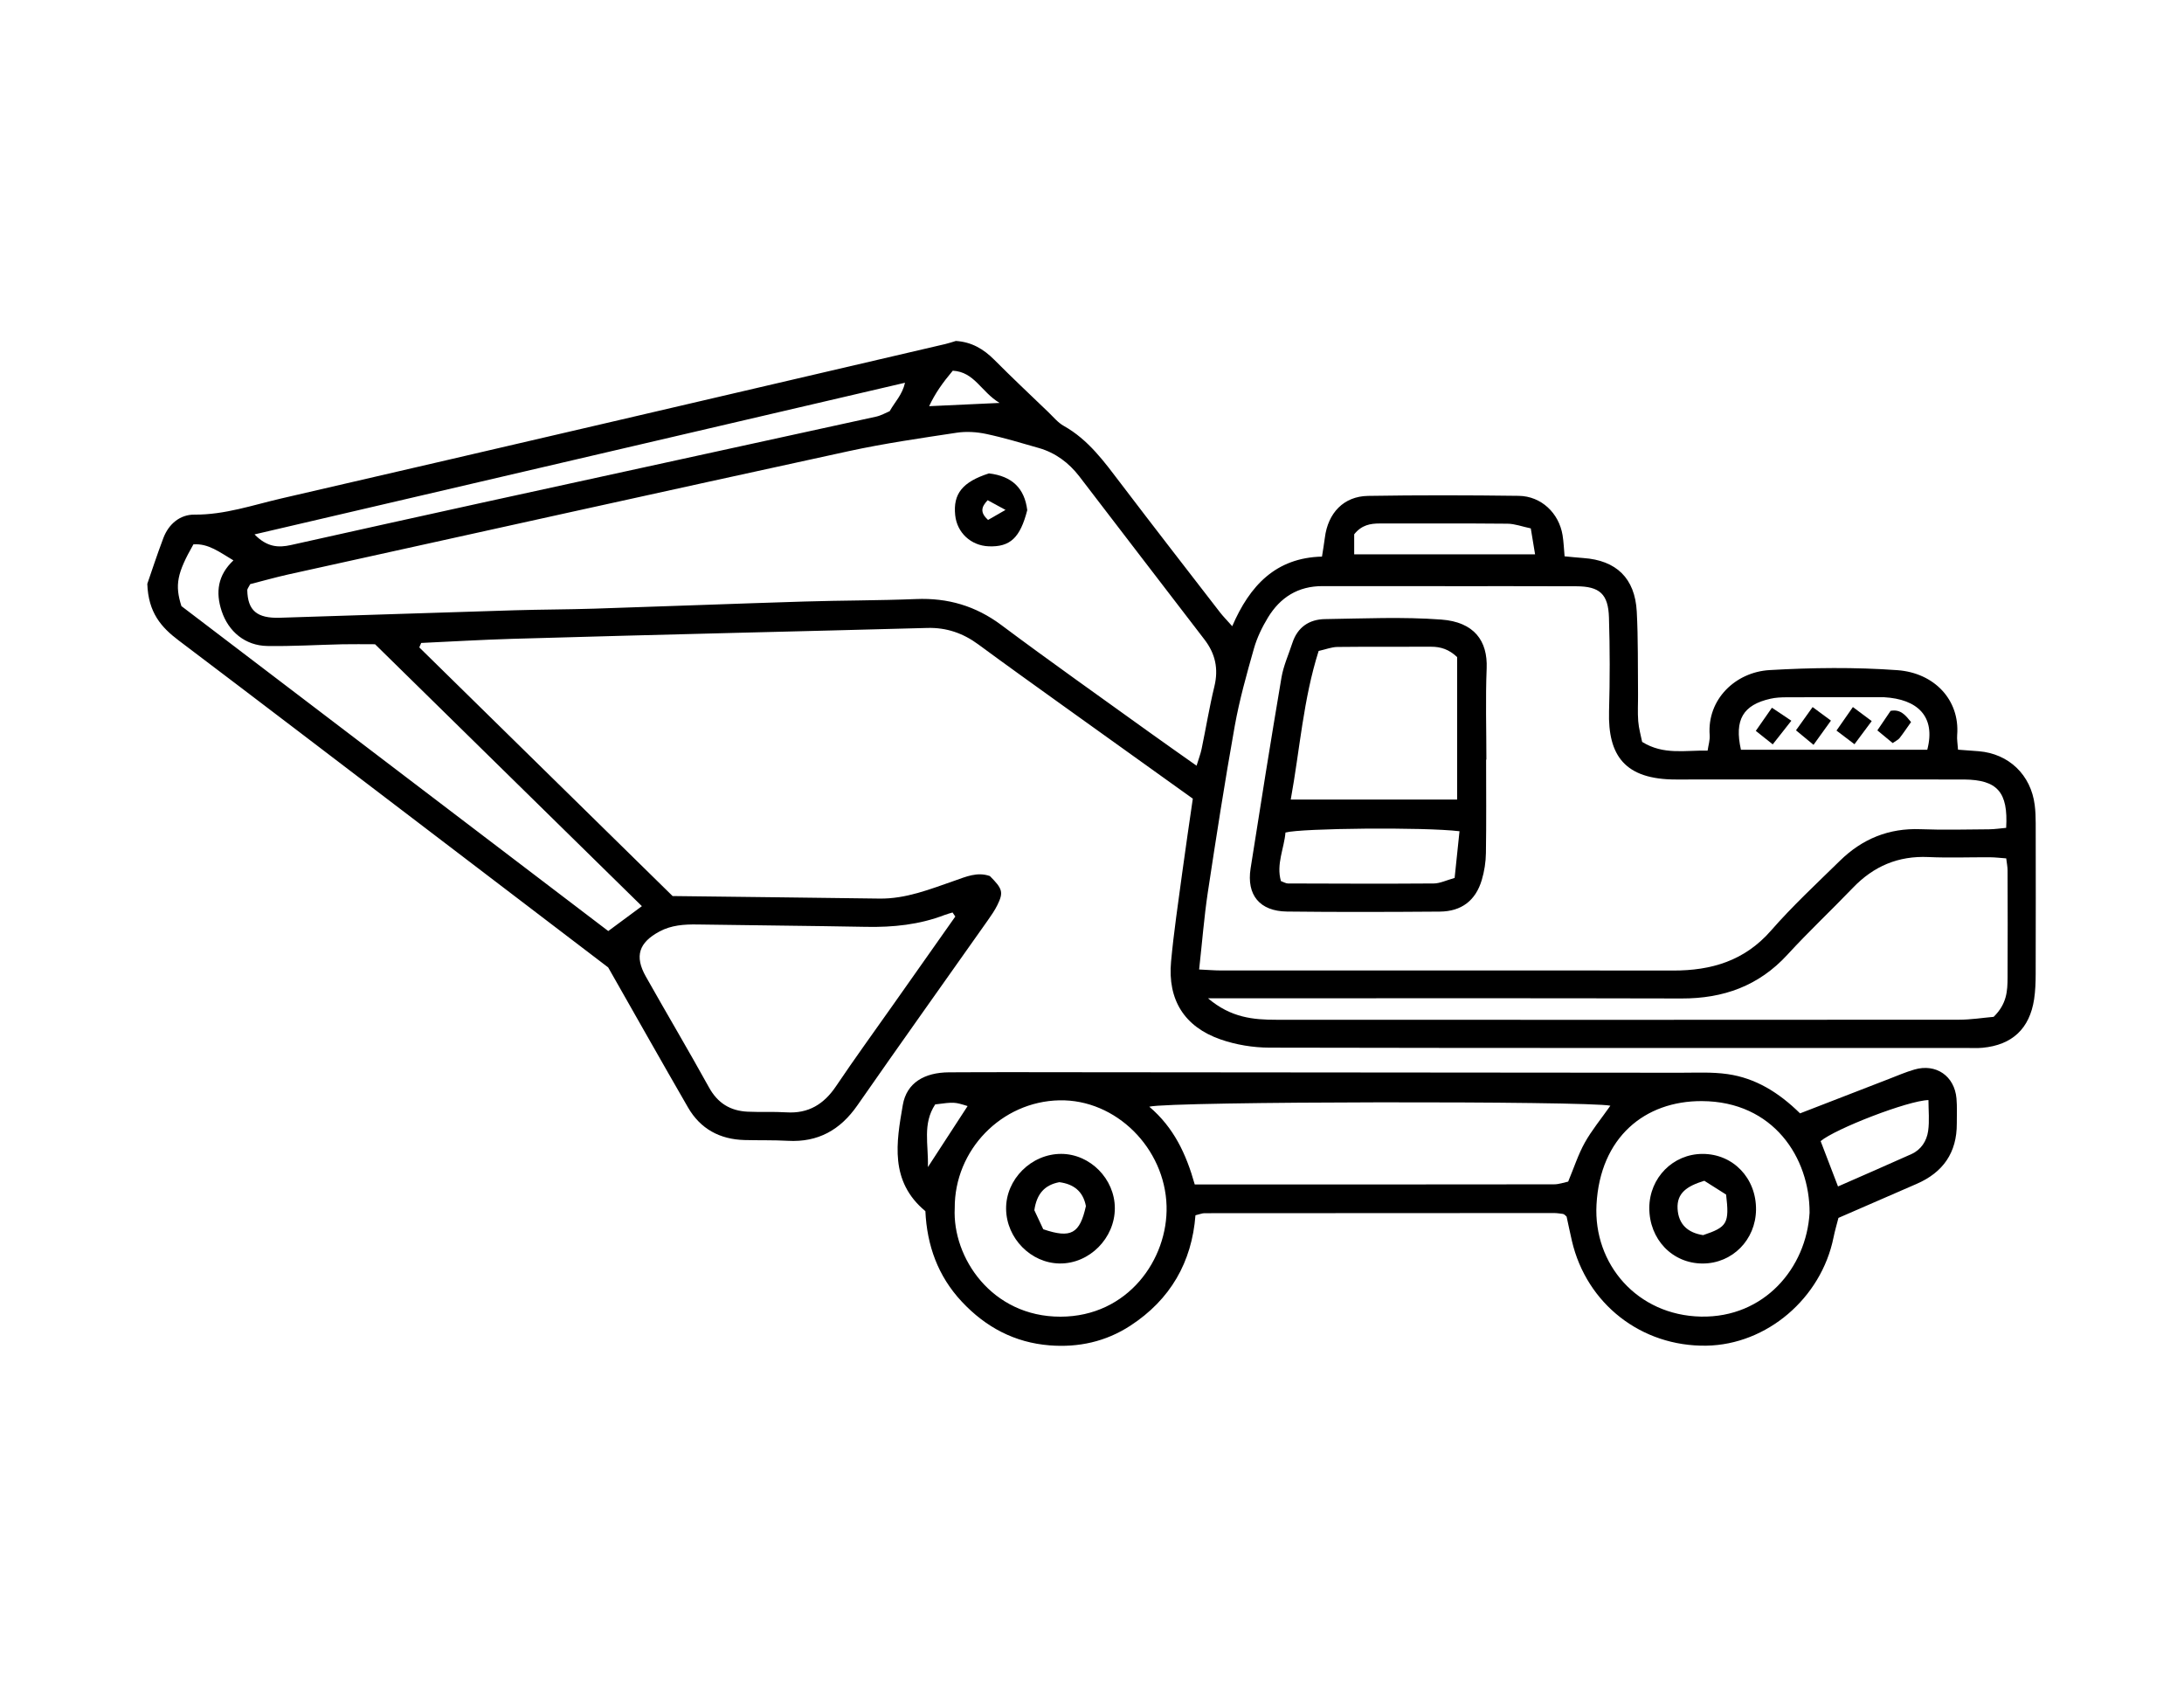 <?xml version="1.0" encoding="utf-8"?>
<!-- Generator: Adobe Illustrator 25.1.0, SVG Export Plug-In . SVG Version: 6.00 Build 0)  -->
<svg version="1.1" id="Layer_1" xmlns="http://www.w3.org/2000/svg" xmlns:xlink="http://www.w3.org/1999/xlink" x="0px" y="0px"
	 viewBox="0 0 792 612" style="enable-background:new 0 0 792 612;" xml:space="preserve">
<g>
	<path d="M152.05,234.74c30.68,30.11,61.35,60.22,91.86,90.16c25.34,0.31,50.18,0.58,75.01,0.92c9.63,0.13,18.34-3.4,27.2-6.47
		c4.14-1.44,8.27-3.32,12.84-1.7c4.62,4.62,5.01,5.87,2.72,10.53c-0.97,1.97-2.25,3.8-3.52,5.6c-15.75,22.33-31.62,44.57-47.23,67
		c-6.21,8.93-14.25,13.47-25.2,12.87c-5.23-0.29-10.49-0.14-15.74-0.28c-8.96-0.24-16-4.03-20.5-11.83
		c-9.52-16.48-18.86-33.05-28.94-50.76c-21.54-16.42-44.14-33.66-66.76-50.88c-29.65-22.58-59.26-45.21-89-67.68
		c-6.25-4.72-11.02-10.03-11.37-20.53c1.45-4.18,3.49-10.44,5.82-16.6c1.93-5.11,6.06-8.54,11.26-8.49
		c11,0.09,21.19-3.48,31.59-5.88c80.28-18.52,160.51-37.28,240.75-55.98c1.34-0.31,2.64-0.77,3.78-1.11
		c5.74,0.36,10.07,2.94,13.94,6.82c6.43,6.46,13.06,12.71,19.64,19.02c1.79,1.72,3.44,3.77,5.55,4.95
		c8.98,5.03,14.76,13.09,20.79,21.02c11.86,15.6,23.88,31.08,35.87,46.59c1.14,1.47,2.46,2.8,4.44,5.03
		c6.37-14.76,15.82-24.83,32.55-25.24c0.4-2.63,0.78-4.73,1.04-6.84c1.12-8.99,6.84-15.02,15.63-15.17
		c18.23-0.3,36.46-0.26,54.69-0.02c8.15,0.11,14.58,6.25,15.89,14.28c0.39,2.4,0.47,4.85,0.73,7.65c2.48,0.23,4.63,0.47,6.79,0.62
		c11.95,0.83,18.73,7.3,19.38,19.41c0.53,9.92,0.35,19.88,0.46,29.82c0.04,3.31-0.19,6.65,0.07,9.94c0.21,2.66,0.98,5.27,1.42,7.5
		c7.83,4.87,15.63,2.96,23.74,3.17c0.29-2,0.89-3.84,0.75-5.61c-0.98-13.03,9.4-22.88,21.71-23.6c15.41-0.9,30.98-1.08,46.36,0.03
		c13.37,0.97,22.69,10.77,21.68,23.52c-0.13,1.59,0.18,3.21,0.31,5.31c2.7,0.2,5.1,0.36,7.5,0.56c10.92,0.9,18.93,8.56,20.31,19.49
		c0.28,2.18,0.36,4.41,0.36,6.61c0.03,18.23,0.04,36.46-0.01,54.7c-0.01,3.03-0.11,6.1-0.56,9.09
		c-1.63,10.72-7.95,16.63-18.72,17.64c-1.92,0.18-3.86,0.07-5.8,0.07c-84.25,0-168.51,0.06-252.76-0.12
		c-5.94-0.01-12.17-1.04-17.77-2.99c-13.13-4.58-19.2-14.37-17.93-28.22c0.99-10.7,2.59-21.35,4.02-32
		c1.24-9.25,2.64-18.49,3.87-27.07c-16.02-11.48-31.48-22.53-46.92-33.61c-10.32-7.41-20.65-14.79-30.87-22.32
		c-5.54-4.08-11.56-6.16-18.48-5.97c-23.17,0.66-46.34,1.18-69.51,1.78c-27.03,0.7-54.07,1.36-81.1,2.17
		c-10.99,0.33-21.96,0.98-32.94,1.49C152.5,233.66,152.27,234.2,152.05,234.74z M434.85,351.53c3.41,0.16,5.59,0.35,7.76,0.35
		c22.1,0.02,44.21,0.01,66.31,0.01c32.6,0,65.21-0.05,97.81,0.02c13.85,0.03,25.9-3.5,35.49-14.47c7.8-8.93,16.54-17.04,25.02-25.35
		c8.06-7.9,17.7-11.87,29.17-11.43c8.28,0.32,16.58,0.1,24.86,0.04c2.11-0.02,4.22-0.35,6.24-0.53
		c0.77-12.99-3.22-17.41-15.24-17.53c-1.66-0.02-3.32,0-4.97,0c-33.16,0-66.31-0.05-99.47,0c-18.63,0.03-24.78-8.68-24.33-24.77
		c0.32-11.31,0.32-22.65-0.03-33.96c-0.26-8.51-3.35-11.31-11.85-11.33c-30.67-0.09-61.34,0.01-92.01-0.06
		c-8.89-0.02-15.36,4.09-19.81,11.41c-2.13,3.5-3.98,7.34-5.09,11.27c-2.63,9.27-5.25,18.6-6.95,28.07
		c-3.59,20.08-6.72,40.24-9.78,60.41C436.65,332.6,435.95,341.63,434.85,351.53z M90.74,211.8c-0.61,1.22-1.08,1.71-1.07,2.19
		c0.16,7.38,3.51,10.26,11.83,10c28.38-0.88,56.76-1.85,85.14-2.71c9.65-0.29,19.31-0.28,28.97-0.59
		c25.35-0.81,50.69-1.8,76.03-2.58c13.51-0.42,27.04-0.35,40.55-0.9c11.5-0.47,21.59,2.46,30.92,9.42
		c17.68,13.21,35.71,25.93,53.62,38.83c5.53,3.98,11.12,7.88,17.19,12.18c0.76-2.49,1.45-4.26,1.83-6.09
		c1.57-7.54,2.81-15.16,4.63-22.65c1.55-6.41,0.36-11.88-3.64-17.07c-15.17-19.66-30.2-39.42-45.34-59.1
		c-3.79-4.92-8.62-8.54-14.66-10.28c-6.35-1.82-12.68-3.74-19.13-5.11c-3.44-0.73-7.2-0.96-10.67-0.44
		c-13.07,1.98-26.19,3.87-39.1,6.67c-67.81,14.76-135.56,29.77-203.33,44.73C99.71,209.38,94.98,210.72,90.74,211.8z M722.97,368.7
		c4.84-4.73,5.02-9.46,5.05-14.17c0.07-12.97,0.04-25.94,0-38.91c0-1.32-0.28-2.64-0.49-4.38c-2.15-0.15-4.01-0.39-5.87-0.4
		c-7.45-0.04-14.91,0.26-22.35-0.08c-10.94-0.5-19.86,3.32-27.37,11.14c-7.83,8.16-16.1,15.91-23.73,24.24
		c-10.42,11.36-23.26,15.94-38.41,15.9c-53.81-0.14-107.63-0.06-161.44-0.06c-2.84,0-5.68,0-10.28,0
		c8.33,7.08,16.49,7.78,24.76,7.78c82.51,0.04,165.03,0.04,247.54-0.02C714.73,369.74,719.09,369.04,722.97,368.7z M346.43,332.33
		c-0.33-0.49-0.66-0.98-1-1.47c-0.95,0.3-1.93,0.54-2.86,0.9c-9.17,3.53-18.69,4.5-28.44,4.31c-20.43-0.38-40.86-0.54-61.29-0.86
		c-4.75-0.07-9.38,0.24-13.66,2.53c-7.51,4.02-9.14,8.96-4.99,16.32c7.58,13.46,15.47,26.75,22.94,40.27
		c3.15,5.69,7.73,8.46,13.96,8.76c4.69,0.22,9.4-0.06,14.08,0.24c8.01,0.51,13.61-2.95,18.01-9.48
		c6.78-10.07,13.92-19.9,20.91-29.82C331.53,353.46,338.98,342.9,346.43,332.33z M232.77,328.57
		c-32.71-32.1-64.78-63.57-96.76-94.97c-4.16,0-8-0.07-11.83,0.01c-9.09,0.2-18.19,0.77-27.27,0.62
		c-7.95-0.13-14.08-5.18-16.55-12.73c-2.21-6.73-1.43-12.93,4.29-18.31c-5-2.95-9.06-6.2-14.51-5.81
		c-5.92,10.41-6.8,14.71-4.35,22.39c51.95,39.54,104.33,79.41,154.79,117.82C224.98,334.33,228.51,331.72,232.77,328.57z
		 M92.3,193.77c4.58,4.7,8.72,4.86,13.23,3.85c23.11-5.15,46.23-10.29,69.37-15.36c47.6-10.41,95.22-20.76,142.82-31.19
		c1.82-0.4,3.51-1.4,4.91-1.98c1.91-3.41,4.54-5.87,5.56-10.31C249.36,157.16,171.44,175.32,92.3,193.77z M698.9,271.85
		c3.19-12.19-3.67-18.36-15.65-19.04c-0.55-0.03-1.1-0.01-1.65-0.01c-11.27,0-22.55-0.02-33.82,0.03c-1.91,0.01-3.86,0.1-5.72,0.52
		c-9.98,2.24-13.18,7.63-10.73,18.51C653.64,271.85,676.06,271.85,698.9,271.85z M491.08,201c21.96,0,43.31,0,65.6,0
		c-0.57-3.45-1.03-6.25-1.56-9.41c-3.19-0.67-5.81-1.68-8.44-1.7c-15.43-0.15-30.87-0.06-46.3-0.08c-3.42,0-6.6,0.53-9.3,3.93
		C491.08,195.61,491.08,197.99,491.08,201z M345.51,134.41c-3.72,4.43-6.41,8.24-8.57,12.87c8.47-0.39,16.01-0.74,25.54-1.18
		C355.73,142.03,353.42,134.86,345.51,134.41z"/>
	<path d="M652.77,403.7c11.15-4.32,21.67-8.4,32.2-12.47c3.08-1.19,6.13-2.52,9.3-3.43c7.8-2.26,14.49,2.34,15.22,10.46
		c0.27,3.01,0.1,6.07,0.12,9.11c0.05,10.56-4.97,17.74-14.57,21.9c-9.35,4.05-18.69,8.13-28.35,12.33c-0.59,2.33-1.3,4.68-1.78,7.07
		c-4.46,22.08-24.2,38.91-46.11,39.26c-23.54,0.38-43.44-15.12-48.77-38c-0.68-2.93-1.28-5.89-1.92-8.8
		c-0.23-0.21-0.41-0.42-0.63-0.59c-0.21-0.16-0.45-0.35-0.7-0.38c-1.09-0.14-2.19-0.32-3.28-0.32c-42.25,0-84.49,0.02-126.74,0.06
		c-0.79,0-1.59,0.36-3.24,0.75c-1.29,16.95-9.08,30.6-23.66,40.07c-8.88,5.77-18.78,7.93-29.22,7.1c-12.65-1-23.13-6.54-31.82-15.81
		c-8.73-9.31-12.67-20.48-13.24-32.85c-13.06-10.84-10.52-24.99-8.19-38.5c1.4-8.1,7.9-11.79,16.74-11.84
		c16.57-0.1,33.13-0.04,49.7-0.03c71.79,0.05,143.58,0.1,215.38,0.18c5.77,0.01,11.63-0.32,17.3,0.5
		C636.67,390.92,645.09,396.16,652.77,403.7z M583.98,400.92c-7.99-1.75-159.51-1.63-167.21,0.36c8.92,7.57,13.39,17.17,16.49,28.2
		c43.75,0,87.01,0.01,130.27-0.05c1.84,0,3.69-0.69,5.15-0.99c2.11-5.06,3.63-9.82,6.01-14.1
		C577.2,409.85,580.54,405.82,583.98,400.92z M656.22,439.75c0.08-19.97-13.13-40.38-39.03-40.5c-20.76-0.1-36.92,13.17-38.24,37.52
		c-1.18,21.63,14.8,40.15,37.88,40.62C639.81,477.85,655.07,459.72,656.22,439.75z M346.22,438.08
		c-0.9,17.85,13.37,39.36,38.33,39.34c24.55-0.02,39.04-20.92,38.49-40.16c-0.59-20.91-18.33-38.72-38.88-38.29
		C363.15,399.41,346.1,416.98,346.22,438.08z M666.53,430.2c9.19-4.04,17.93-7.82,26.62-11.73c3.53-1.59,5.54-4.76,6.06-8.35
		c0.53-3.68,0.12-7.49,0.12-11.24c-7.35,0.15-33.77,10.4-39.1,14.88C662.24,419.02,664.26,424.29,666.53,430.2z M339.14,400.45
		c-4.67,7.09-2.4,14.47-2.65,22.73c5.31-8.15,9.86-15.15,14.4-22.13C346.08,399.56,346.08,399.56,339.14,400.45z"/>
	<path d="M538.92,275.43c0,11.3,0.11,22.61-0.07,33.91c-0.05,3.26-0.57,6.61-1.5,9.73c-2.22,7.46-7.36,11.41-15.22,11.47
		c-18.47,0.14-36.95,0.2-55.43-0.02c-9.87-0.12-14.69-5.98-13.19-15.61c3.61-23.1,7.3-46.19,11.2-69.24
		c0.73-4.29,2.6-8.38,3.96-12.56c1.87-5.7,6.1-8.54,11.82-8.63c14.06-0.21,28.18-0.87,42.17,0.17c11.93,0.89,16.86,7.71,16.46,17.69
		c-0.45,11.01-0.1,22.06-0.1,33.09C538.99,275.43,538.96,275.43,538.92,275.43z M528.41,289.91c0-17.88,0-34.91,0-51.66
		c-2.94-2.79-5.95-3.76-9.43-3.75c-11.33,0.05-22.65-0.05-33.98,0.08c-2.09,0.02-4.17,0.86-6.81,1.45
		c-5.59,17.59-6.79,35.63-10.12,53.89C488.61,289.91,508.11,289.91,528.41,289.91z M529.27,301.4c-12.79-1.55-57.34-1.11-63.11,0.47
		c-0.49,5.81-3.41,11.48-1.65,17.6c1.03,0.37,1.78,0.87,2.54,0.87c17.62,0.06,35.25,0.13,52.88,0c2.3-0.02,4.59-1.18,7.57-2
		C528.11,312.57,528.66,307.24,529.27,301.4z"/>
	<path d="M358.63,171.65c8.41,1,12.9,5.39,13.89,13.32c-2.56,10.02-6.2,13.43-13.99,13.12c-6.44-0.26-11.48-4.94-12.14-11.28
		C345.58,179.08,349.01,174.74,358.63,171.65z M364.64,184.89c-3.4-1.85-4.9-2.66-6.48-3.52c-2.34,2.48-2.81,4.45,0.14,7.16
		C359.76,187.69,361.38,186.76,364.64,184.89z"/>
	<path d="M657.65,270.07c-2.35-1.94-4.15-3.43-6.36-5.26c2.14-2.99,3.98-5.56,6.03-8.43c2.12,1.56,4.02,2.97,6.65,4.91
		C661.83,264.26,659.9,266.94,657.65,270.07z"/>
	<path d="M678.75,261.46c-2.18,2.92-3.95,5.31-6.25,8.39c-2.28-1.73-4.26-3.23-6.52-4.95c2.18-3.12,3.87-5.55,5.95-8.53
		C674.32,258.16,676.37,259.69,678.75,261.46z"/>
	<path d="M642.86,269.9c-2.32-1.84-3.96-3.15-6.14-4.89c1.99-2.85,3.76-5.4,5.85-8.39c2.54,1.7,4.49,3,7.04,4.71
		C647.2,264.4,645.15,267.01,642.86,269.9z"/>
	<path d="M693.02,261.81c-1.62,2.28-2.83,4.11-4.18,5.83c-0.48,0.61-1.3,0.96-2.48,1.79c-1.71-1.42-3.49-2.89-5.56-4.6
		c1.88-2.78,3.39-5,4.8-7.08C689.23,257.08,690.92,259.25,693.02,261.81z"/>
	<path d="M636.8,438.65c-0.13,10.92-8.59,19.46-19.29,19.49c-11.03,0.03-19.48-8.78-19.41-20.25c0.07-10.85,8.62-19.49,19.32-19.49
		C628.5,418.39,636.93,427.21,636.8,438.65z M618.05,428.14c-6.28,1.91-10,4.44-9.7,10.11c0.31,5.77,3.8,8.76,9.27,9.6
		c8.74-2.93,9.56-4.26,8.33-14.71C623.59,431.65,620.7,429.82,618.05,428.14z"/>
	<path d="M384.86,418.39c10.47,0.04,19.4,9.08,19.42,19.67c0.02,10.91-9.23,20.2-20,20.07c-10.44-0.12-19.29-9.12-19.43-19.75
		C364.71,427.62,373.99,418.36,384.86,418.39z M375.09,438.82c0.97,2.07,2.22,4.73,3.24,6.9c10.11,3.43,13.24,1.58,15.46-8.4
		c-1.02-5.39-4.47-7.99-9.63-8.67C378.89,429.64,375.96,432.79,375.09,438.82z"/>
</g>
</svg>
